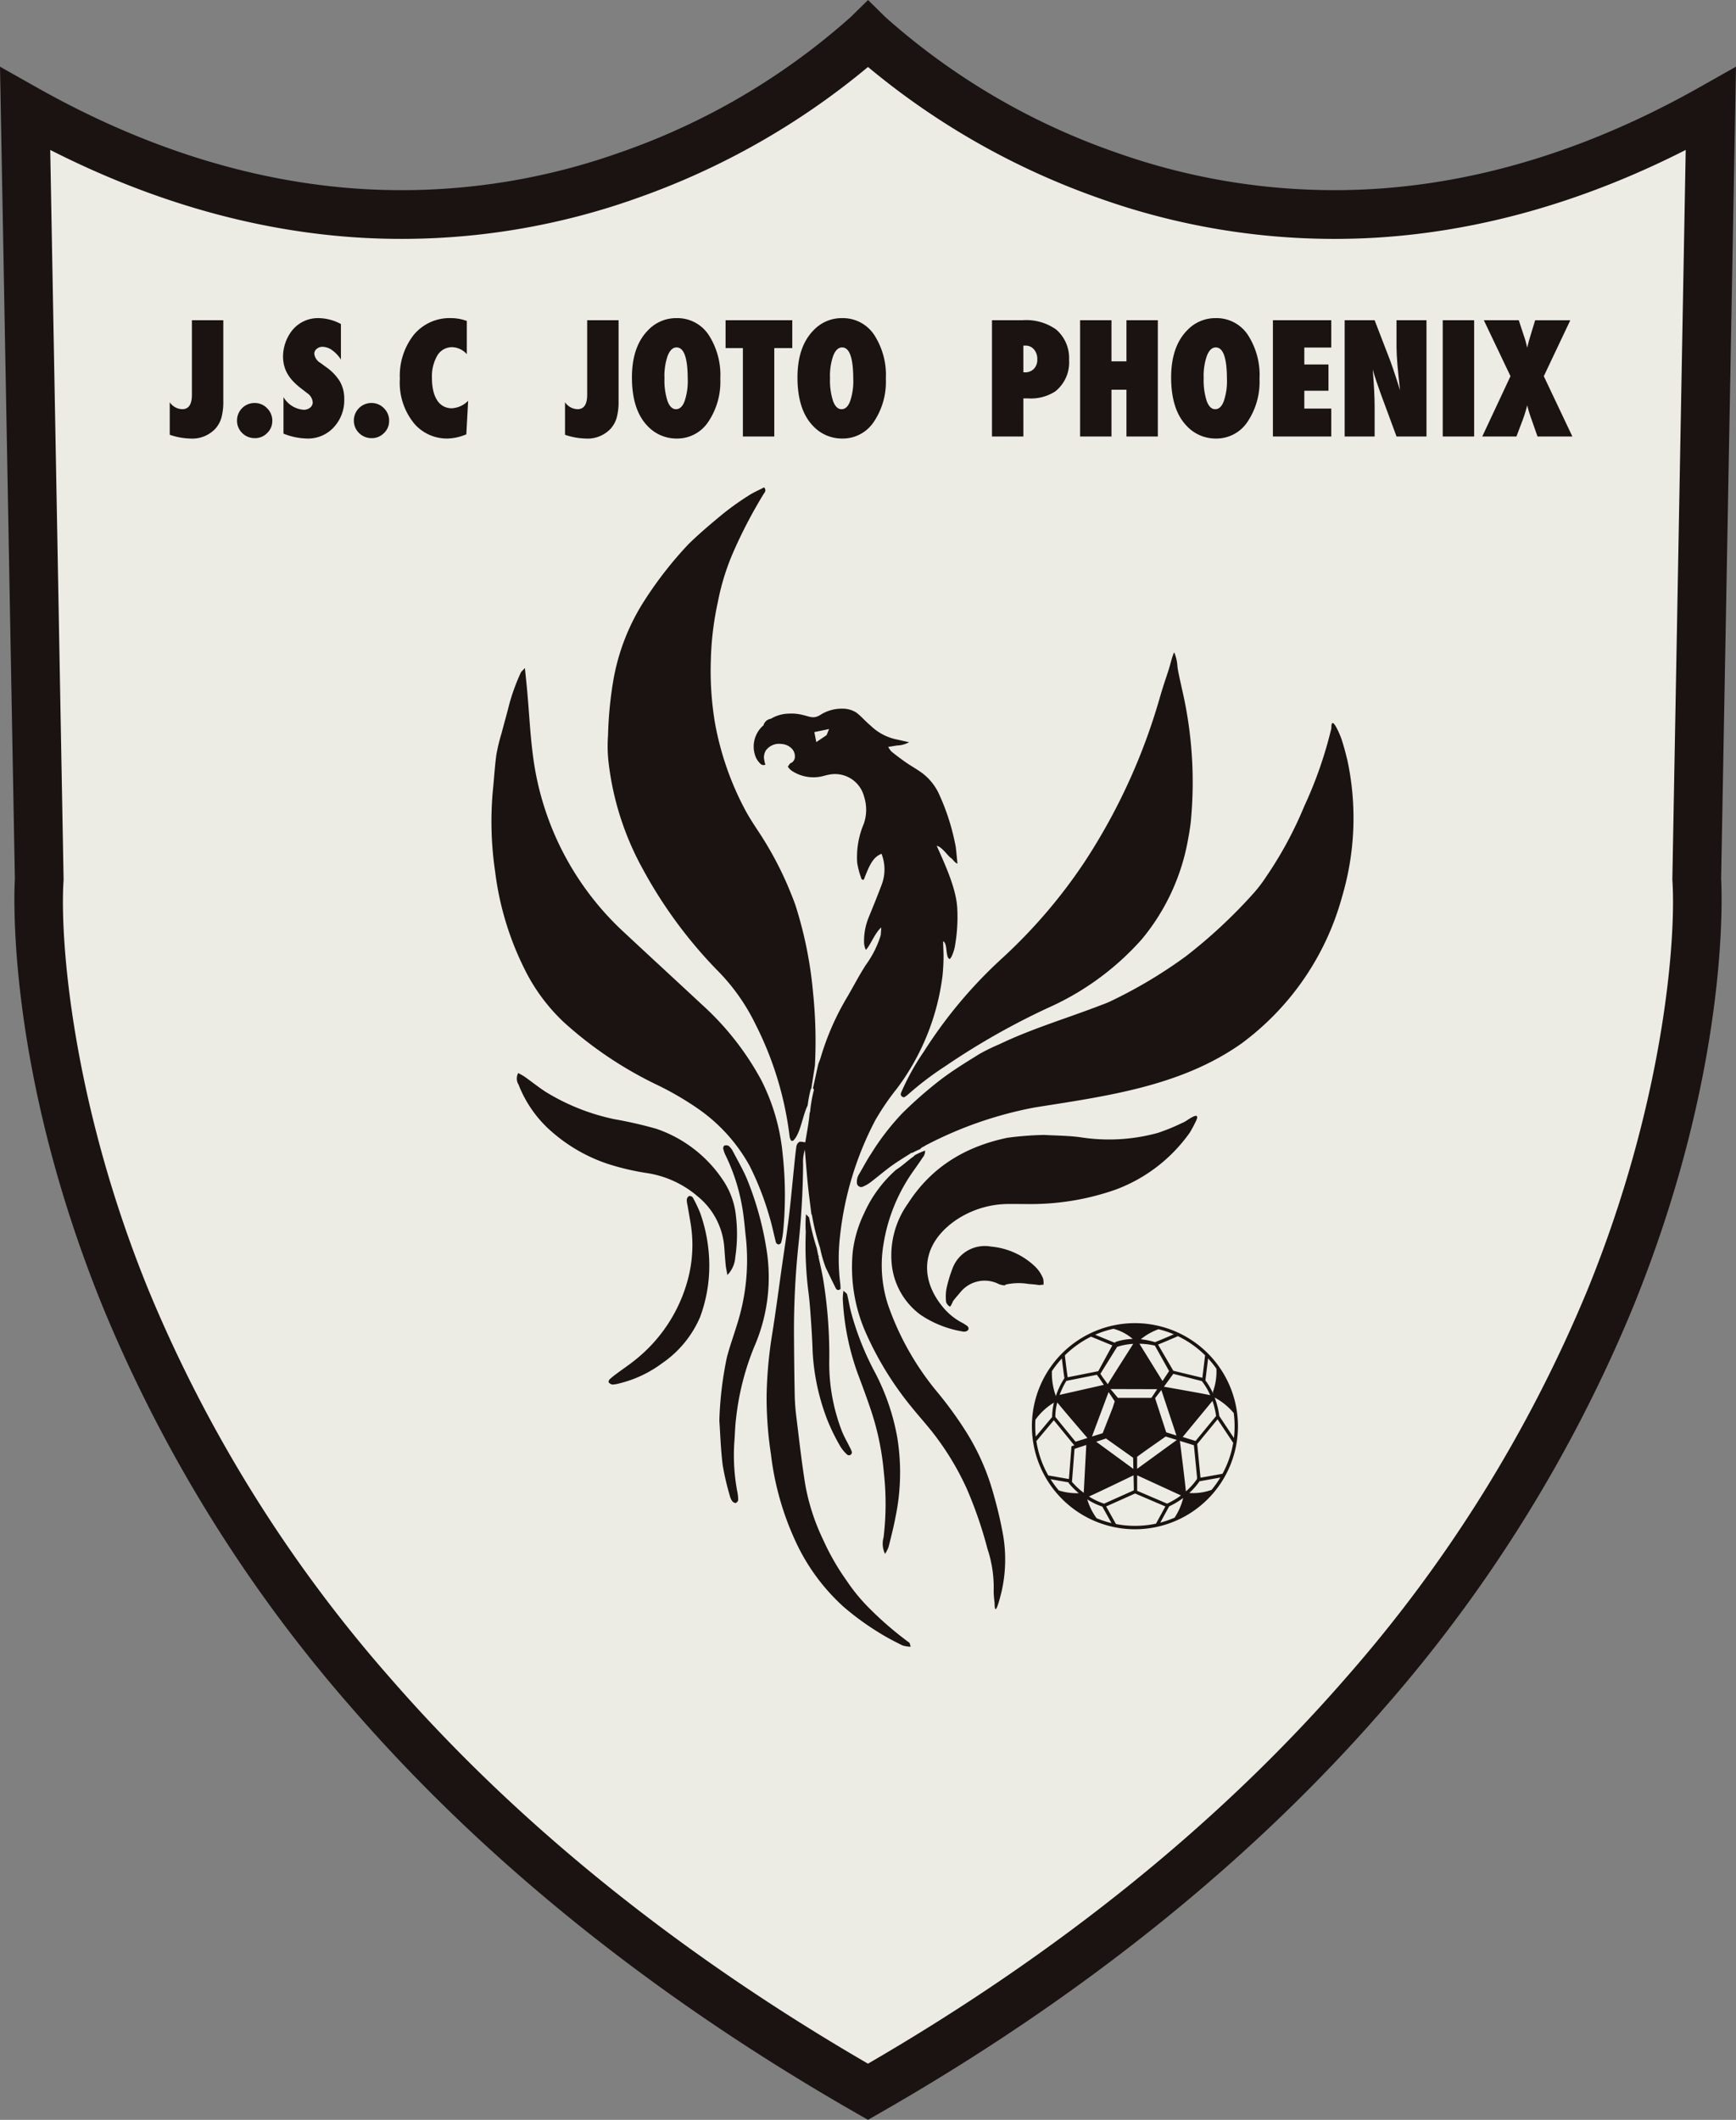 <svg xmlns="http://www.w3.org/2000/svg" xmlns:xlink="http://www.w3.org/1999/xlink" width="235.028" height="286.902" viewBox="0 0 235.028 286.902"><rect x="0" y="0" width="235.028" height="286.902" fill="#808080" stroke="none"/><defs><clipPath id="a"><rect width="235.028" height="286.902" fill="none"/></clipPath></defs><g clip-path="url(#a)"><path d="M119.364,284.845c118.533-67.824,112.2-164.121,112.2-164.121L233.476,16.47c-66.138,37.3-114.112-10.1-114.112-10.1S71.391,53.768,5.252,16.47L7.163,120.724S.831,217.021,119.364,284.845Z" transform="translate(-1.436 -1.742)" fill="#ecebe4"/><path d="M117.514,286.9l-1.638-.937C88.516,270.31,65.506,251.819,47.484,231A195.173,195.173,0,0,1,13.91,176.851C.935,144.936,1.886,121.2,2.014,118.915L0,9.025l5.022,2.832C19.607,20.082,34.453,24.7,49.147,25.583A88.313,88.313,0,0,0,83.9,20.65a92.42,92.42,0,0,0,31.3-18.37L117.517,0l2.315,2.281a92.433,92.433,0,0,0,31.3,18.368,88.308,88.308,0,0,0,34.747,4.933c14.694-.883,29.54-5.5,44.126-13.726l5.022-2.832-2.013,109.89c.127,2.288,1.079,26.021-11.9,57.936A195.176,195.176,0,0,1,187.544,231c-18.022,20.814-41.032,39.3-68.393,54.96ZM6.8,20.292l1.81,98.769L8.6,119.2c-.518,8.162,1.231,30.276,11.558,55.518a188.788,188.788,0,0,0,32.482,52.171c17.147,19.753,38.965,37.379,64.871,52.41,25.906-15.031,47.724-32.657,64.871-52.41a188.8,188.8,0,0,0,32.482-52.171c10.326-25.243,12.075-47.356,11.557-55.522l-.008-.134,0-.139,1.807-98.631c-13.919,7.075-28.069,11.068-42.141,11.886a94.892,94.892,0,0,1-37.419-5.405A101.334,101.334,0,0,1,117.514,9.064,101.337,101.337,0,0,1,86.363,26.772a94.909,94.909,0,0,1-37.419,5.405C34.872,31.36,20.721,27.366,6.8,20.292" transform="translate(0 0)" fill="#1a1311"/><path d="M206.243,274.383a13.948,13.948,0,1,0-13.948-13.948,13.964,13.964,0,0,0,13.948,13.948m-13.5-13.948c0-.294.011-.584.029-.873a8.269,8.269,0,0,1,2.5-2.314l.007-.01a9.016,9.016,0,0,0-.246,1.954l-2.214,2.65a13.623,13.623,0,0,1-.073-1.406m26.992,0a13.587,13.587,0,0,1-.094,1.595l-1.982-2.974a10.423,10.423,0,0,0-.626-2.5,8.594,8.594,0,0,1,2.586,2.105,13.636,13.636,0,0,1,.116,1.776M196.965,254.3l4.125-.825.36.49.58.875-5.981,1.356a10.3,10.3,0,0,1,.916-1.9m6.866-4.6a8.646,8.646,0,0,1,2.182-.405c-.643,1.016-3.019,4.732-3.443,5.463l-.695-.946-.308-.464Zm5.172-.611-.057-.018a.19.19,0,0,1,.06,0Zm-.06.439,1.927,3.451-.894,1.351-3.125-5.051a10.259,10.259,0,0,1,2.092.25m7.493,6.71c-1.114-.238-5.141-.945-6.269-1.143l1.271-1.741,3.861.977a8.65,8.65,0,0,1,1.136,1.907m-1.983,6.2-1.743-.541,4.031-4.884a10.341,10.341,0,0,1,.49,2.049Zm.2,5.14a8.909,8.909,0,0,1-1.51,1.684c-.113-1.261-.7-5.952-.814-6.836l1.9.588.437,4.469-.033.006Zm-4.245-5.745,1.51.466-5.378,3.908v-1.632l1.1-.8Zm-1.434-5.191.846-1.1,2.045,6.156-1.388-.43Zm-5.75,1.316-1.346,3.426-1.452.452,2.251-6.022.834,1.258ZM206,264.706l.033,1.511-5.036-3.682,1.326-.437Zm-6.186-2.673-1.613.5-2.732-3.348a6.918,6.918,0,0,1,.264-1.963c.752.938,3.526,4.169,4.08,4.809m-.5,7.424a10.574,10.574,0,0,1-1.594-1.484l.348-4.47,1.591-.525Zm-6.393-7.027,2.343-2.8,2.774,3.4-.384.127-.346,4.433-2.794-.487a13.412,13.412,0,0,1-1.619-4.69Zm4.352,5.61-.006.078.058.074a9.92,9.92,0,0,0,1.318,1.31,8.11,8.11,0,0,1-2.706-.369,13.635,13.635,0,0,1-1.114-1.521Zm2.516,2.3a9.17,9.17,0,0,0,2.041.979l1.244,2.233a13.418,13.418,0,0,1-2.021-.663,8.292,8.292,0,0,1-1.263-2.549m2.283.578a8.6,8.6,0,0,1-2.051-.97c1.125-.492,5.255-2.489,6.034-2.866l.038,1.706v.328Zm1.864-14.319-1-1.191,6.318.018-.681,1.03-.11.143h-4.528Zm2.609,10.483,5.928,2.725a10.455,10.455,0,0,1-1.873,1.109l-4.055-1.736Zm4.331,4.206a10.722,10.722,0,0,0,1.9-1.139,8.571,8.571,0,0,1-1.158,2.662,13.422,13.422,0,0,1-1.944.676Zm2.716-1.807a9.384,9.384,0,0,0,1.4-1.593l2.812-.5a13.6,13.6,0,0,1-1.19,1.669,7.511,7.511,0,0,1-3.025.421m4.509-2.6-2.978.527-.447-4.57.012,0,2.74-3.328,2.124,3.187a13.4,13.4,0,0,1-1.45,4.18m-1.3-11.075.031.234a9.27,9.27,0,0,0-1.044-1.794l.363-2.974a13.587,13.587,0,0,1,1.125,1.388,8,8,0,0,1-.475,3.146m-1.426-1.914-3.933-.952-2.069-3.545c.377-.147,1.122-.457,2.644-1.112l-.026-.06a13.545,13.545,0,0,1,3.755,2.631Zm-6.423-4.821a9.516,9.516,0,0,0-1.916-.391,8.192,8.192,0,0,1,2.4-1.36,13.342,13.342,0,0,1,2.076.687c-1.011.433-2.374,1.008-2.56,1.064m-3-.433a7.629,7.629,0,0,0-2.3.395l-.155.114-2.637-1.081a13.4,13.4,0,0,1,2.761-.867c-.173.037-.268.062-.268.062a6.664,6.664,0,0,1,2.6,1.378m-2.769.868-1.9,3.489-4.143.827c-.088-.533-.246-1.8-.381-2.968a13.561,13.561,0,0,1,3.543-2.53Zm-6.48,4.43-.032.046a10.232,10.232,0,0,0-1.13,2.382,8.985,8.985,0,0,1-.535-3.375,13.535,13.535,0,0,1,1.347-1.712c.089.758.246,2.06.35,2.659m6.969,19.746-1.324-2.377,3.916-1.755,4.1,1.754-1.267,2.326a13.519,13.519,0,0,1-5.423.052" transform="translate(-52.591 -67.412)" fill="#1a1311"/><path d="M179.109,265.741c-.349-1.856-.82-3.7-1.349-5.511a31.536,31.536,0,0,0-3.4-7.61,51.644,51.644,0,0,0-4.161-5.739,38.035,38.035,0,0,1-6.537-11.623,17.278,17.278,0,0,1-.62-8.266,23.464,23.464,0,0,1,4.2-10.107c.363-.517.729-1.031,1.072-1.561a1.4,1.4,0,0,0,.357-.973,9.1,9.1,0,0,0-1.44.647.254.254,0,0,1-.1.126c-.817.567-1.526,1.278-2.37,1.806l-.007,0-.022.022a17.243,17.243,0,0,0-4.342,5.938,16.391,16.391,0,0,0-1.51,5.12,21.909,21.909,0,0,0,1.615,10.649A43.822,43.822,0,0,0,166.791,249c.856,1.064,1.768,2.084,2.627,3.145a37.287,37.287,0,0,1,4.932,8.046,56.4,56.4,0,0,1,2.763,8.045,16.588,16.588,0,0,1,.842,5.745,12.67,12.67,0,0,0,.118,1.512c.028.339-.038,2.539.945-1.433a19.548,19.548,0,0,0,.091-8.322" transform="translate(-43.427 -58.624)" fill="#1a1311"/><path d="M226.032,139.545q-.311-1.342-.737-2.655c-.184-.564-1.417-3.542-1.382-1.47a55.816,55.816,0,0,1-3.668,10.531,52.136,52.136,0,0,1-5.173,9.565,18.759,18.759,0,0,1-1.723,2.252,69.086,69.086,0,0,1-9.105,8.475,63.657,63.657,0,0,1-10.27,6.127c-.471.227-.971.4-1.46.586-4.508,1.733-9.154,3.107-13.523,5.2a27.744,27.744,0,0,0-2.687,1.308c-1.827,1.136-3.675,2.26-5.378,3.568a56.468,56.468,0,0,0-5.091,4.465,33.6,33.6,0,0,0-4.232,5.489c-.583.873-1.067,1.812-1.6,2.716a1.94,1.94,0,0,0-.323,1.194.577.577,0,0,0,.75.567,4.675,4.675,0,0,0,1.085-.61c.963-.729,1.877-1.524,2.856-2.231.885-.639,1.829-1.2,2.747-1.791l.039.051a9.372,9.372,0,0,1,1.12-.534.17.17,0,0,1,.049-.086,1.649,1.649,0,0,1,.358-.235c.057-.028.116-.048.174-.072l0-.035a52.856,52.856,0,0,1,14.9-5.2c9.722-1.543,19.809-2.853,28.032-8.686a36.728,36.728,0,0,0,13.568-19.812,37.453,37.453,0,0,0,.687-18.676" transform="translate(-43.668 -36.838)" fill="#1a1311"/><path d="M101.412,172.415a52.83,52.83,0,0,0,12.229,8.273,41.8,41.8,0,0,1,5.866,3.373,22.817,22.817,0,0,1,7.024,7.758,39.371,39.371,0,0,1,2.727,7.038c.333,1.1.55,2.241.843,3.356a.453.453,0,0,0,.352.246.446.446,0,0,0,.347-.245,9.543,9.543,0,0,0,.256-1.383,50.861,50.861,0,0,0-.047-10.546A27.823,27.823,0,0,0,128.1,180.2a38.39,38.39,0,0,0-8.057-10.231c-3.538-3.295-7.1-6.566-10.634-9.864a39.242,39.242,0,0,1-12.227-23.929c-.357-2.756-.493-5.541-.737-8.313-.091-1.03-.2-2.058-.338-3.414-.353.387-.495.482-.551.613a27.549,27.549,0,0,0-1.523,4.129c-.341,1.372-.734,2.731-1.09,4.1a25.159,25.159,0,0,0-.7,2.9c-.225,1.661-.315,3.341-.49,5.01a46.409,46.409,0,0,0,.33,10.839A40.629,40.629,0,0,0,96.014,165.1a25.118,25.118,0,0,0,5.4,7.316" transform="translate(-25.044 -34.035)" fill="#1a1311"/><path d="M150.451,236.322c.166,1.2.266,2.4.351,3.606.115,1.624.221,3.251.27,4.878a29.9,29.9,0,0,0,2.038,9.351,27.033,27.033,0,0,0,1.749,3.527,4.994,4.994,0,0,0,.909,1.066.39.39,0,0,0,.608-.387,3.789,3.789,0,0,0-.317-.71c-.346-.706-.749-1.39-1.034-2.12a25.443,25.443,0,0,1-1.7-9.725,63.392,63.392,0,0,0-.783-10.526c-.171-1.132-.453-2.247-.685-3.37.021.008.046.013.07.02-.013-.055-.029-.109-.042-.164-.01.044-.021.086-.031.13h0l-.229-1.127a32.969,32.969,0,0,1-1.035-4.138l-.413-.437a15.3,15.3,0,0,0-.035,2.407,50.018,50.018,0,0,0,.311,7.719" transform="translate(-41.053 -61.863)" fill="#1a1311"/><path d="M165.229,150.575c.748.152,1.534,1.42,1.956,1.67.2.118.474.612.858.756-.078-.742-.155-1.755-.24-2.318a30.227,30.227,0,0,0-2.163-6.9,7.413,7.413,0,0,0-2.791-3.339c-.607-.414-1.253-.775-1.856-1.2-.646-.45-1.274-.928-1.885-1.422a2.934,2.934,0,0,1-.439-.631c.486-.07.847-.134,1.205-.191a3.529,3.529,0,0,0,1.63-.443c-.009.009-1.587-.354-1.7-.373a7.132,7.132,0,0,1-3.519-1.869c-.721-.6-1.184-1.188-1.926-1.762a3.474,3.474,0,0,0-1.941-.535,5.408,5.408,0,0,0-2.961.857c-.9.564-1.464.2-2.23.028a6.257,6.257,0,0,0-2.028-.213,4.9,4.9,0,0,0-2.416.695,1.325,1.325,0,0,0-.456.159,1.251,1.251,0,0,0-.55.745,1.929,1.929,0,0,0-.269.239,3.8,3.8,0,0,0-.809,3.957,2.578,2.578,0,0,0,.6.914.6.6,0,0,0,.763.185c-.078.041-.222-.859-.221-.936a1.923,1.923,0,0,1,.26-.971,2.216,2.216,0,0,1,2.136-.876,2.08,2.08,0,0,1,1.447.7,1.534,1.534,0,0,1,.346,1.13.969.969,0,0,1-.378.66c-.109.079-.2.086-.289.173s-.163.266-.268.376a.305.305,0,0,1-.017.025,2.587,2.587,0,0,0,.445.5,5.315,5.315,0,0,0,4.057.839c.36-.078.711-.192,1.072-.254a4.064,4.064,0,0,1,4.744,2.953,5.753,5.753,0,0,1-.041,3.711,11.564,11.564,0,0,0-.889,5.232,10.72,10.72,0,0,0,.5,1.968c.045.151.094.444.405.335.88-2.334,1.37-3.065,2.391-3.492a5.81,5.81,0,0,1,.041,4.132c-.556,1.474-1.143,2.937-1.745,4.394a8.56,8.56,0,0,0-.66,3.537c0,.193.133.859.267.926.616-.664,1.2-2.273,2.06-3.019-.026.331-.039.918-.084,1.1a13.616,13.616,0,0,1-2.012,3.99c-.881,1.369-1.629,2.813-2.447,4.221a35.587,35.587,0,0,0-3.621,8.182,8.8,8.8,0,0,1-.32.891c-.066.166-.448,2-.763,3.408a.2.2,0,0,1,.119.247,19.154,19.154,0,0,0-.5,2.9.274.274,0,0,1-.065.153c-.106,1.41-.46,3.081-.588,3.988-.343-.027-.64-.138-.834-.041a.905.905,0,0,0-.374.619c-.135.936-.221,1.879-.318,2.82-.232,2.247-.429,4.5-.7,6.741-.253,2.084-.583,4.159-.88,6.238-.468,3.275-.889,6.558-1.418,9.823a58.44,58.44,0,0,0-.714,8,51.064,51.064,0,0,0,.586,8.015,38.768,38.768,0,0,0,3.325,11.775,27.365,27.365,0,0,0,6.473,8.844,36.484,36.484,0,0,0,4.965,3.606c.978.61,2.01,1.138,3.043,1.652a4.066,4.066,0,0,0,1.112.176c-.094-.281-.1-.488-.195-.554a46.11,46.11,0,0,1-5.375-4.621,24.332,24.332,0,0,1-3.1-3.763,32.772,32.772,0,0,1-3.209-5.6,28.83,28.83,0,0,1-2.38-7.329c-.5-3.061-.838-6.146-1.218-9.224a29.155,29.155,0,0,1-.224-2.987c-.057-2.839-.086-5.679-.1-8.518a111.967,111.967,0,0,1,.575-11.5,110.022,110.022,0,0,0,.66-11.177,5.779,5.779,0,0,1,.236-2c.156,1.82.27,3.386.432,4.947.13,1.247.3,2.495.461,3.793a.224.224,0,0,1,.077.142,31.132,31.132,0,0,0,1.1,4.434,16.4,16.4,0,0,0,.766,2.662c.437.91.875,1.82,1.325,2.723.111.222.3.445.676.161-.011-.209-.005-.467-.04-.72a26.968,26.968,0,0,1-.034-6.422,43.854,43.854,0,0,1,4.765-15.682,34.418,34.418,0,0,1,2.932-4.3,32.068,32.068,0,0,0,6.174-15.225,26.677,26.677,0,0,0,.145-2.757c0-.349-.055-1.573-.055-1.956.639.231.278,2.262.9,2.4a1.442,1.442,0,0,0,.307-.482,5.912,5.912,0,0,0,.347-1.035,22.578,22.578,0,0,0,.366-5.182c-.1-2.764-1.624-6-2.8-8.651m-14.9-14.949-1.392.941-.264-1.355,1.994-.413Z" transform="translate(-38.418 -36.107)" fill="#1a1311"/><path d="M138.083,179.213c.148.012.217.038.244.016,1-.856,1.285-3.4,1.989-4.8a15.609,15.609,0,0,1,.408-2.15.2.2,0,0,1,.088-.118c.2-1.346.482-3.059.486-3.155a63.836,63.836,0,0,0-.248-9.767,54.852,54.852,0,0,0-2.385-11.878c-.311-.891-.679-1.764-1.04-2.637a46.735,46.735,0,0,0-4.14-7.609c-.573-.881-1.151-1.763-1.643-2.691a40.194,40.194,0,0,1-4.07-11.711,42.448,42.448,0,0,1-.563-8.625,41.107,41.107,0,0,1,.952-7.806,31.992,31.992,0,0,1,2.227-7.05,65.067,65.067,0,0,1,3.954-7.528c.153-.235.429-.495.072-.911-.711.373-1.479.7-2.169,1.155a37.567,37.567,0,0,0-3.329,2.371c-1.622,1.332-3.234,2.69-4.733,4.155a51.949,51.949,0,0,0-5.916,7.561,29.082,29.082,0,0,0-4.324,11.246,51.887,51.887,0,0,0-.653,7.046,19.616,19.616,0,0,0,.064,3.625,39.118,39.118,0,0,0,4.63,14.48,61.853,61.853,0,0,0,9.944,13.571,27.188,27.188,0,0,1,5.3,7.405,45.512,45.512,0,0,1,4.65,15.3,1.736,1.736,0,0,0,.2.5" transform="translate(-30.969 -24.831)" fill="#1a1311"/><path d="M205.936,126.522c-.209-1.011-.468-2.016-.616-3.032a5.689,5.689,0,0,0-.434-1.94c-.046-.075-.317.784-.34.865-.137.493-.333,1.227-.487,1.693-.424,1.281-.761,2.266-1.133,3.566a81.254,81.254,0,0,1-10.168,22.2A71.233,71.233,0,0,1,181.51,163a62.372,62.372,0,0,0-10.489,12.511,32.963,32.963,0,0,0-3.123,5.631c-.094.246-.022.522.39.616a3.06,3.06,0,0,0,.466-.309,42.425,42.425,0,0,1,5.141-3.914,97.652,97.652,0,0,1,13.971-7.922,37.136,37.136,0,0,0,12.632-9.26,29.023,29.023,0,0,0,6.255-13.507q.214-1.112.355-2.235a55.508,55.508,0,0,0-1.17-18.085" transform="translate(-45.909 -33.242)" fill="#1a1311"/><path d="M206.047,208.523a3.868,3.868,0,0,1-.7.363,26.372,26.372,0,0,1-3.2,1.3,24.954,24.954,0,0,1-10.3.608c-1.68-.25-3.351-.237-5.062-.339a43.969,43.969,0,0,0-4.99.385c-5.66,1.183-10.259,3.93-13.43,8.858a12.1,12.1,0,0,0-2.211,8.351,9.691,9.691,0,0,0,3.912,6.767,14.434,14.434,0,0,0,5.675,2.241.9.9,0,0,0,.466-.019.544.544,0,0,0,.326-.274.471.471,0,0,0-.118-.409,4.811,4.811,0,0,0-.792-.506,8.48,8.48,0,0,1-2.546-2.083c-2.793-3.35-3.07-7.457.4-10.7a11.64,11.64,0,0,1,1.481-1.165,12.806,12.806,0,0,1,7.151-2.1c.841-.009,1.683.01,2.525.008a34.672,34.672,0,0,0,11.764-1.933,21.417,21.417,0,0,0,9.83-7.369,5.176,5.176,0,0,0,.514-.793c.092-.179.24-.421.326-.605.2-.437,1.277-2.158-1.019-.585" transform="translate(-45.415 -56.852)" fill="#1a1311"/><path d="M120.676,216.5a9.8,9.8,0,0,1,3.707,6.888c.066.838.119,1.678.2,2.515.033.344.116.684.228,1.327a3.8,3.8,0,0,0,1.068-2.4,21.067,21.067,0,0,0,.082-5.664,10.526,10.526,0,0,0-1.614-4.573,17.708,17.708,0,0,0-9.148-7.149,56,56,0,0,0-5.663-1.295,29.167,29.167,0,0,1-9.318-3.7c-.968-.627-1.869-1.355-2.812-2.023-.282-.2-.6-.351-.91-.531a1.547,1.547,0,0,0,.049,1.58,16.186,16.186,0,0,0,4.623,6.48,22.137,22.137,0,0,0,7.343,4.2,33.633,33.633,0,0,0,5.512,1.294,13.719,13.719,0,0,1,6.655,3.045" transform="translate(-26.334 -54.67)" fill="#1a1311"/><path d="M136.293,250.526a35.842,35.842,0,0,1,2.48-9.894,23.539,23.539,0,0,0,1.674-13.111,42.677,42.677,0,0,0-2.575-9.4c-.551-1.356-1.3-2.634-1.979-3.936a2.452,2.452,0,0,0-.574-.74.737.737,0,0,0-.577-.046c-.089.023-.193.267-.169.385a3.682,3.682,0,0,0,.3.889,25.925,25.925,0,0,1,2.211,6.711c.3,1.542.405,3.121.583,4.685a28.7,28.7,0,0,1-1.255,11.661c-.441,1.457-.971,2.89-1.348,4.363a48.7,48.7,0,0,0-1.012,8.519c.122,1.749.19,3.9.453,6.037a35.425,35.425,0,0,0,.961,4.129,2.086,2.086,0,0,0,.312.717.663.663,0,0,0,.492.279.565.565,0,0,0,.332-.432,5.563,5.563,0,0,0-.119-1.09,26.674,26.674,0,0,1-.413-6.585c.089-1.047.1-2.1.22-3.144" transform="translate(-36.663 -58.354)" fill="#1a1311"/><path d="M124.81,223a.554.554,0,0,0-.511-.189.646.646,0,0,0-.3.477,3.025,3.025,0,0,0,.1.777c.131.778.27,1.554.4,2.332a18,18,0,0,1-.383,7.807,20.752,20.752,0,0,1-7.186,10.852c-.777.623-1.608,1.18-2.409,1.775a11.543,11.543,0,0,0-.975.788c-.093.086-.166.341-.113.406a.776.776,0,0,0,.493.295,3.907,3.907,0,0,0,.927-.153,16.042,16.042,0,0,0,5.808-2.734,14.437,14.437,0,0,0,5.138-6.249,19.991,19.991,0,0,0,1.247-6.913,21.423,21.423,0,0,0-1.223-7.141A18.713,18.713,0,0,0,124.81,223" transform="translate(-31.018 -60.934)" fill="#1a1311"/><path d="M162.768,276.065a4.493,4.493,0,0,0,.476-.923c.347-1.372.7-2.747.959-4.137a29.582,29.582,0,0,0,.231-10.651,30.516,30.516,0,0,0-2.982-8.766,38.438,38.438,0,0,1-3.306-8.325c-.19-.764-.315-1.544-.506-2.307-.038-.151-.246-.259-.5-.511a8.68,8.68,0,0,0-.092,1.107,34.612,34.612,0,0,0,2.04,10.148c.65,1.717,1.286,3.442,1.864,5.185a36.359,36.359,0,0,1,1.656,8.151,38.014,38.014,0,0,1-.036,8.8,3.138,3.138,0,0,0,.2,2.229" transform="translate(-42.95 -65.76)" fill="#1a1311"/><path d="M184.381,237.345a8.005,8.005,0,0,1,3.068-.078c.472.033.958.076,1.44.15.184-.015.376-.036.592-.053a2.9,2.9,0,0,0-.048-.8,4.673,4.673,0,0,0-1.244-1.792,9.9,9.9,0,0,0-5.806-2.562,4.67,4.67,0,0,0-5.268,3.082,17.483,17.483,0,0,0-.792,2.71,6.524,6.524,0,0,0-.028,1.722,1.1,1.1,0,0,0,.5.6c.139.038.373-.649.48-.79.38-.5.549-.667.952-1.147a4.222,4.222,0,0,1,4.972-1.213,2.382,2.382,0,0,0,1.055.286.213.213,0,0,1,.129-.113" transform="translate(-48.204 -63.496)" fill="#1a1311"/><path d="M31.632,75.157v-4.4a2.112,2.112,0,0,0,1.7.937q1.3,0,1.3-1.956V59.656h4.25V70.58a8.2,8.2,0,0,1-.245,2.233,3.836,3.836,0,0,1-.825,1.518A4.282,4.282,0,0,1,34.4,75.666a9.211,9.211,0,0,1-2.772-.509" transform="translate(-8.651 -16.315)" fill="#1a1311"/><path d="M48.938,77.508a2.2,2.2,0,0,1-.7,1.64,2.273,2.273,0,0,1-1.672.683,2.38,2.38,0,0,1-1.7-.693,2.318,2.318,0,0,1-.7-1.7,2.366,2.366,0,0,1,2.364-2.365,2.315,2.315,0,0,1,1.712.713,2.345,2.345,0,0,1,.7,1.723" transform="translate(-12.077 -20.532)" fill="#1a1311"/><path d="M52.805,74.9V69.954a3.457,3.457,0,0,0,2.711,1.712,1.352,1.352,0,0,0,.9-.29.912.912,0,0,0,.347-.729,1.645,1.645,0,0,0-.754-1.234l-.693-.54a9.42,9.42,0,0,1-1.182-1.035,5.346,5.346,0,0,1-.8-1.06,4.5,4.5,0,0,1-.448-1.126,5.107,5.107,0,0,1-.142-1.223,5.818,5.818,0,0,1,1.1-3.328,4.481,4.481,0,0,1,3.679-1.839,6.549,6.549,0,0,1,3.057.8v4.81A4.5,4.5,0,0,0,59.4,63.609a2.277,2.277,0,0,0-1.3-.464,1.156,1.156,0,0,0-.8.285.839.839,0,0,0-.326.663,1.669,1.669,0,0,0,.867,1.253l.672.5a6.58,6.58,0,0,1,1.927,1.988,4.67,4.67,0,0,1,.591,2.384A5.377,5.377,0,0,1,59.6,74.05a4.71,4.71,0,0,1-3.587,1.508,8.922,8.922,0,0,1-3.21-.663" transform="translate(-14.425 -16.208)" fill="#1a1311"/><path d="M70.71,77.508a2.2,2.2,0,0,1-.7,1.64,2.272,2.272,0,0,1-1.671.683,2.38,2.38,0,0,1-1.7-.693,2.318,2.318,0,0,1-.7-1.7,2.366,2.366,0,0,1,2.364-2.365,2.315,2.315,0,0,1,1.712.713,2.345,2.345,0,0,1,.7,1.723" transform="translate(-18.031 -20.532)" fill="#1a1311"/><path d="M83.758,70.442l-.245,4.545a6.891,6.891,0,0,1-2.538.571,5.834,5.834,0,0,1-4.443-1.936,8.693,8.693,0,0,1-2.018-6.146,8.964,8.964,0,0,1,1.9-5.972,6.3,6.3,0,0,1,5.065-2.242,6.129,6.129,0,0,1,2.1.387v4.494a2.769,2.769,0,0,0-1.946-.948,2.314,2.314,0,0,0-2.038,1.111,5.616,5.616,0,0,0-.734,3.1,7.278,7.278,0,0,0,.183,1.712,4.028,4.028,0,0,0,.525,1.274,2.368,2.368,0,0,0,.841.795,2.33,2.33,0,0,0,1.141.275,3.311,3.311,0,0,0,2.211-1.019" transform="translate(-20.379 -16.208)" fill="#1a1311"/><path d="M105.291,75.157v-4.4a2.112,2.112,0,0,0,1.7.937q1.3,0,1.3-1.956V59.656h4.25V70.58a8.2,8.2,0,0,1-.245,2.233,3.836,3.836,0,0,1-.825,1.518,4.282,4.282,0,0,1-3.414,1.335,9.211,9.211,0,0,1-2.772-.509" transform="translate(-28.796 -16.315)" fill="#1a1311"/><path d="M129.726,67.467a9.7,9.7,0,0,1-1.641,5.85,5.027,5.027,0,0,1-4.249,2.242,5.339,5.339,0,0,1-3.985-1.723q-2.089-2.181-2.089-6.543,0-4.178,2.181-6.39a5.218,5.218,0,0,1,3.842-1.64,5.081,5.081,0,0,1,4.331,2.222,9.993,9.993,0,0,1,1.61,5.982m-4.413.031q0-4.27-1.508-4.27-.754,0-1.2,1.121a8.212,8.212,0,0,0-.439,3.058,9.09,9.09,0,0,0,.413,3.083q.413,1.1,1.147,1.1.753,0,1.162-1.08a8.419,8.419,0,0,0,.428-3.006" transform="translate(-32.207 -16.208)" fill="#1a1311"/><path d="M141.806,75.391h-4.25V63.426h-2.344V59.655h9.03v3.771h-2.436Z" transform="translate(-36.98 -16.315)" fill="#1a1311"/><path d="M160.574,67.467a9.7,9.7,0,0,1-1.641,5.85,5.027,5.027,0,0,1-4.249,2.242,5.339,5.339,0,0,1-3.985-1.723q-2.089-2.181-2.089-6.543,0-4.178,2.181-6.39a5.218,5.218,0,0,1,3.842-1.64,5.081,5.081,0,0,1,4.331,2.222,9.993,9.993,0,0,1,1.61,5.982m-4.413.031q0-4.27-1.508-4.27-.754,0-1.2,1.121a8.212,8.212,0,0,0-.439,3.058,9.09,9.09,0,0,0,.413,3.083q.413,1.1,1.147,1.1.753,0,1.162-1.08a8.419,8.419,0,0,0,.428-3.006" transform="translate(-40.643 -16.208)" fill="#1a1311"/><path d="M189.106,75.391h-4.249V59.656h4.117a6.977,6.977,0,0,1,4.565,1.253,5.08,5.08,0,0,1,1.753,4.107,5.005,5.005,0,0,1-1.865,4.27,6.05,6.05,0,0,1-3.659.948h-.663Zm0-8.693.194.01a1.636,1.636,0,0,0,1.233-.474,1.789,1.789,0,0,0,.458-1.3,1.932,1.932,0,0,0-.448-1.324,1.442,1.442,0,0,0-1.141-.52h-.3Z" transform="translate(-50.557 -16.315)" fill="#1a1311"/><path d="M211.8,75.391h-4.249V69.062h-2.028v6.329h-4.249V59.655h4.249V65.22h2.028V59.655H211.8Z" transform="translate(-55.046 -16.315)" fill="#1a1311"/><path d="M230.207,67.467a9.7,9.7,0,0,1-1.64,5.85,5.029,5.029,0,0,1-4.25,2.242,5.339,5.339,0,0,1-3.985-1.723q-2.089-2.181-2.089-6.543,0-4.178,2.18-6.39a5.218,5.218,0,0,1,3.843-1.64,5.078,5.078,0,0,1,4.331,2.222,9.987,9.987,0,0,1,1.611,5.982m-4.413.031q0-4.27-1.508-4.27-.754,0-1.2,1.121a8.228,8.228,0,0,0-.439,3.058,9.089,9.089,0,0,0,.413,3.083q.413,1.1,1.147,1.1.753,0,1.162-1.08a8.418,8.418,0,0,0,.428-3.006" transform="translate(-59.688 -16.208)" fill="#1a1311"/><path d="M237.208,75.391V59.655h7.9v3.7h-3.649v2.293h3.271V69.2h-3.271V71.61h3.649v3.781Z" transform="translate(-64.875 -16.315)" fill="#1a1311"/><path d="M250.577,75.39V59.655h4.056l2.13,5.524q.173.489.392,1.121t.484,1.457l.438,1.386q-.234-2.049-.357-3.506t-.122-2.445V59.655h4.056V75.39H257.6l-2.14-5.789q-.336-.927-.606-1.738t-.474-1.544q.133,1.662.194,2.894t.061,2.161V75.39Z" transform="translate(-68.531 -16.315)" fill="#1a1311"/><rect width="4.25" height="15.735" transform="translate(195.325 43.34)" fill="#1a1311"/><path d="M288.419,75.39H283.7l-.785-2.242a18.949,18.949,0,0,1-.611-1.977,19.25,19.25,0,0,1-.673,2.15l-.785,2.069H276.22l3.821-8.163-3.608-7.572h4.729l.7,2.13q.112.3.219.693t.219.9q.254-1.019.428-1.569l.652-2.15h4.759l-3.588,7.572Z" transform="translate(-75.544 -16.315)" fill="#1a1311"/></g></svg>